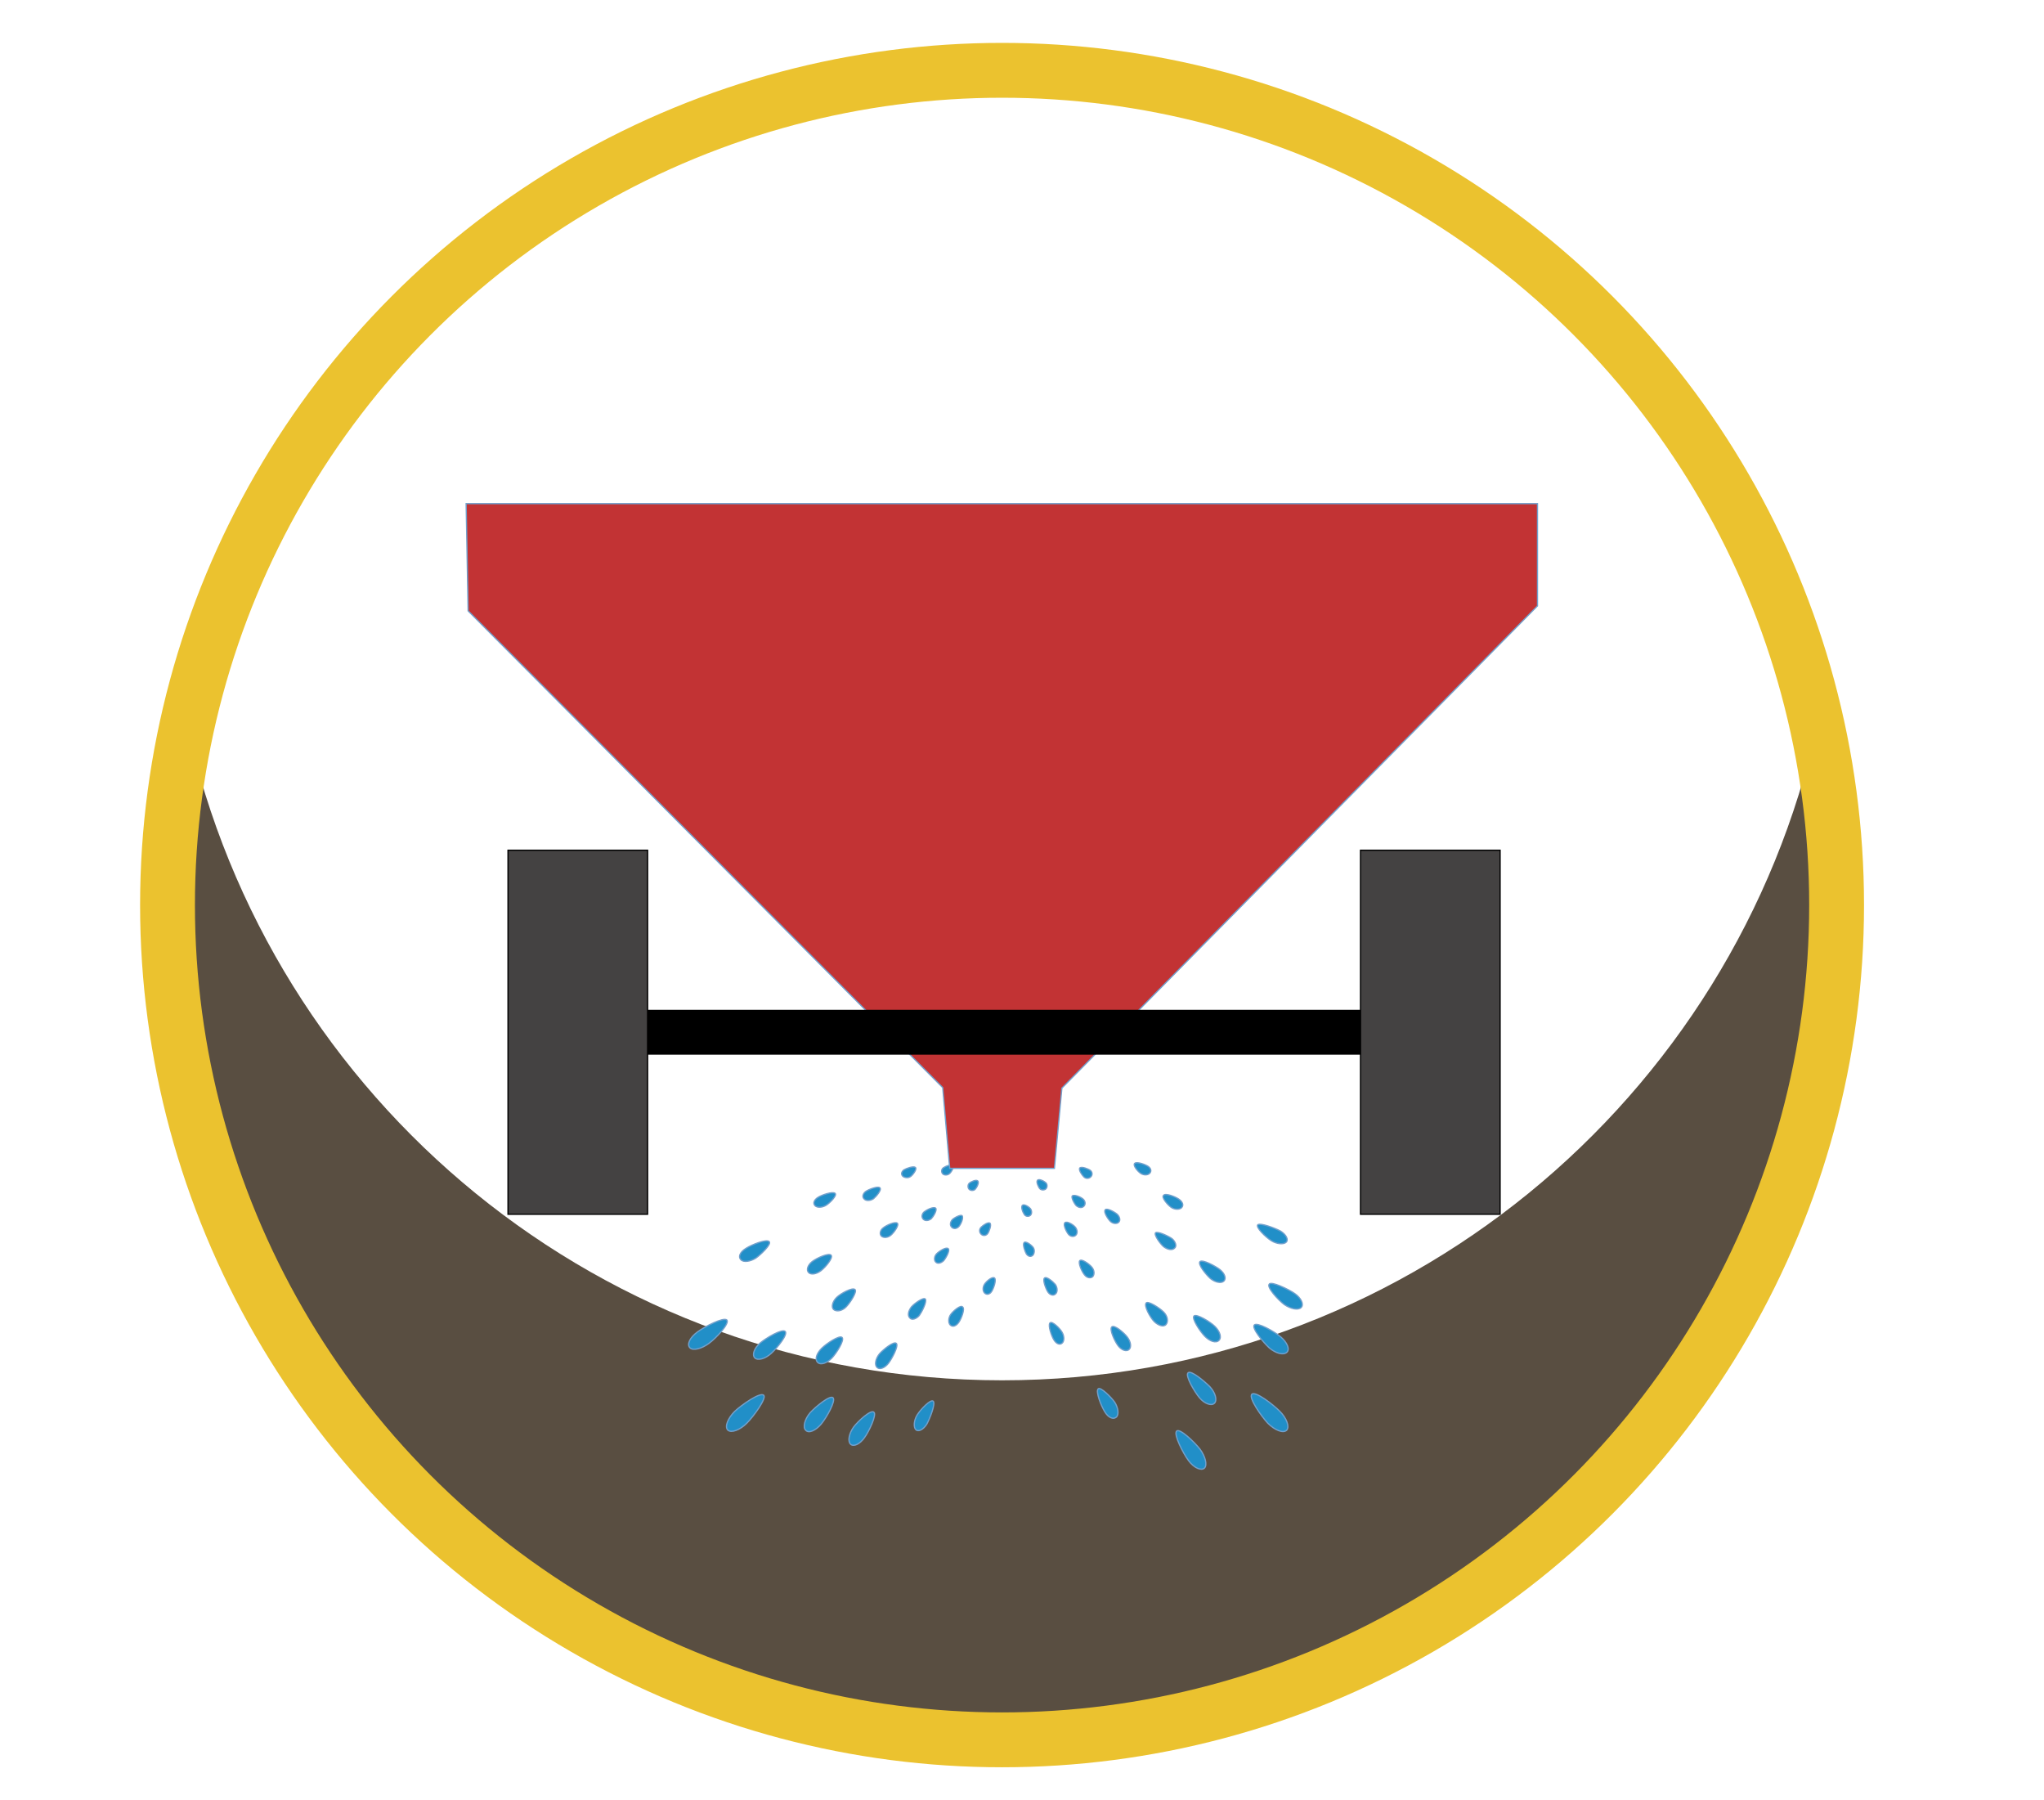 <?xml version="1.0" encoding="utf-8"?>
<!-- Generator: Adobe Illustrator 22.0.1, SVG Export Plug-In . SVG Version: 6.00 Build 0)  -->
<svg version="1.1" xmlns="http://www.w3.org/2000/svg" xmlns:xlink="http://www.w3.org/1999/xlink" x="0px" y="0px"
	 viewBox="0 0 410 360.9" style="enable-background:new 0 0 410 360.9;" xml:space="preserve">
<style type="text/css">
	.st0{fill:#594E41;}
	.st1{fill:none;stroke:#EBC22F;stroke-width:11;stroke-miterlimit:10;}
	.st2{fill:#218FC8;stroke:#72A0CC;stroke-width:0.25;stroke-miterlimit:10;}
	.st3{fill:#C23334;stroke:#72A0CC;stroke-width:0.25;stroke-miterlimit:10;}
	.st4{fill:none;stroke:#000000;stroke-width:9;stroke-miterlimit:10;}
	.st5{fill:#444242;stroke:#000000;stroke-width:0.25;stroke-miterlimit:10;}
</style>
<g id="Capa_4">
	<path class="st0" d="M201,276.8c-80.1,0-147-56.2-163.5-131.4c-2.5,11.6-3.9,23.6-3.9,36c0,92.4,74.9,167.4,167.4,167.4
		s167.4-74.9,167.4-167.4c0-12.4-1.4-24.4-3.9-36C348,220.6,281.1,276.8,201,276.8z"/>
	<circle class="st1" cx="201" cy="181.5" r="167.4"/>
</g>
<g id="Capa_5">
	<g id="Capa_6_2_">
		<path class="st2" d="M190.4,235.4c-0.4,0.3-1,0.3-1.3,0s-0.3-0.9,0.1-1.2c0.4-0.3,1.6-0.8,1.9-0.4
			C191.4,234.1,190.8,235.1,190.4,235.4z"/>
		<path class="st2" d="M192.3,246c-0.4,0.4-1,0.5-1.4,0.1c-0.4-0.4-0.3-1,0.1-1.5c0.4-0.4,1.7-1.1,2-0.8
			C193.3,244.3,192.7,245.6,192.3,246z"/>
		<path class="st2" d="M195.6,238.5c-0.3,0.3-0.9,0.3-1.2,0c-0.3-0.3-0.3-0.9,0-1.2c0.3-0.3,1.4-0.8,1.7-0.5
			C196.5,237.1,195.9,238.2,195.6,238.5z"/>
		<path class="st2" d="M198.1,247.4c-0.3,0.4-0.9,0.5-1.3,0.1c-0.4-0.4-0.4-1,0-1.4c0.4-0.4,1.4-1.1,1.8-0.8
			C198.9,245.7,198.4,247,198.1,247.4z"/>
		<path class="st2" d="M184.4,263.8c-0.6,0.7-1.5,1-1.9,0.5c-0.5-0.5-0.3-1.4,0.3-2.2c0.6-0.7,2.4-2,2.8-1.6
			C186,261,184.9,263.1,184.4,263.8z"/>
		<path class="st2" d="M185.9,285.6c-0.7,1.1-1.7,1.6-2.2,1.1s-0.4-1.9,0.3-3c0.7-1.1,2.7-3.2,3.2-2.7S186.5,284.5,185.9,285.6z"/>
		<path class="st2" d="M198.9,259c-0.4,0.6-1,0.7-1.4,0.3c-0.4-0.4-0.4-1.2,0-1.8c0.4-0.6,1.6-1.6,2-1.2S199.3,258.4,198.9,259z"/>
		<path class="st2" d="M192.3,265.2c-0.5,0.7-1.2,1-1.7,0.5c-0.4-0.4-0.4-1.4,0.1-2.1c0.5-0.7,2-2,2.4-1.5
			C193.6,262.5,192.8,264.5,192.3,265.2z"/>
		<path class="st2" d="M173.4,288.3c-0.9,1.3-2.2,1.9-2.8,1.3s-0.3-2.1,0.6-3.4c0.9-1.2,3.5-3.6,4.1-3
			C175.9,283.7,174.3,287.1,173.4,288.3z"/>
		<path class="st2" d="M186.8,244.4c-0.5,0.4-1.2,0.5-1.6,0.1c-0.4-0.4-0.3-1.1,0.2-1.5c0.5-0.4,1.9-1.1,2.3-0.7
			C188,242.7,187.2,244,186.8,244.4z"/>
		<path class="st2" d="M182.7,235.9c-0.5,0.4-1.2,0.3-1.6,0c-0.4-0.4-0.3-0.9,0.2-1.3c0.5-0.3,1.9-0.8,2.3-0.5
			S183.2,235.5,182.7,235.9z"/>
		<path class="st2" d="M189.3,252.8c-0.5,0.5-1.2,0.7-1.6,0.3s-0.3-1.2,0.2-1.7c0.5-0.5,1.9-1.4,2.3-1
			C190.6,250.7,189.8,252.2,189.3,252.8z"/>
		<path class="st2" d="M164.7,254.8c-0.9,0.7-2,0.9-2.5,0.4c-0.5-0.5-0.2-1.5,0.7-2.2c0.9-0.7,3.3-1.8,3.8-1.3
			C167.2,252.2,165.6,254.1,164.7,254.8z"/>
		<path class="st2" d="M166.8,272.4c-1,1-2.2,1.4-2.8,0.8c-0.6-0.6-0.2-1.8,0.8-2.8c1-1,3.6-2.7,4.1-2.2
			C169.5,268.7,167.7,271.5,166.8,272.4z"/>
		<path class="st2" d="M169.7,262.1c-0.8,0.8-1.9,1-2.5,0.5c-0.5-0.5-0.2-1.6,0.6-2.4c0.8-0.8,3.2-2.1,3.7-1.6
			C172,259,170.5,261.3,169.7,262.1z"/>
		<path class="st2" d="M178.2,273.4c-0.8,1-1.8,1.3-2.3,0.8c-0.5-0.5-0.3-1.7,0.5-2.7c0.8-0.9,2.9-2.6,3.4-2.1
			C180.3,269.9,178.9,272.5,178.2,273.4z"/>
		<path class="st2" d="M165.7,241.7c-0.8,0.5-1.8,0.5-2.2,0.1c-0.5-0.5-0.2-1.2,0.6-1.7c0.8-0.5,2.9-1.2,3.4-0.8
			S166.4,241.3,165.7,241.7z"/>
		<path class="st2" d="M151.6,252.3c-1.1,0.7-2.5,0.9-3,0.3c-0.6-0.6-0.1-1.6,1.1-2.3c1.1-0.7,4.1-1.9,4.6-1.3
			C154.8,249.5,152.6,251.6,151.6,252.3z"/>
		<path class="st2" d="M175.2,240.4c-0.6,0.4-1.5,0.5-1.9,0c-0.4-0.4-0.2-1.1,0.4-1.5c0.6-0.4,2.4-1.1,2.8-0.7
			C176.9,238.6,175.8,239.9,175.2,240.4z"/>
		<path class="st2" d="M178.7,247.7c-0.6,0.5-1.4,0.6-1.9,0.2c-0.4-0.4-0.3-1.2,0.4-1.7c0.6-0.5,2.4-1.3,2.8-0.9
			C180.4,245.7,179.3,247.2,178.7,247.7z"/>
		<path class="st2" d="M142.2,269.4c-1.5,1.1-3.2,1.5-3.8,0.9c-0.7-0.7,0-2.1,1.5-3.2c1.5-1.1,5.2-3,5.9-2.4
			C146.4,265.4,143.7,268.3,142.2,269.4z"/>
		<path class="st2" d="M149.8,285.4c-1.4,1.4-3.1,2-3.8,1.4c-0.7-0.7,0-2.4,1.4-3.8c1.4-1.3,5.1-3.9,5.8-3.2
			C153.8,280.4,151.2,284,149.8,285.4z"/>
		<path class="st2" d="M154.7,271.4c-1.2,1.1-2.7,1.5-3.3,0.9c-0.6-0.6-0.1-2,1.1-3c1.2-1,4.4-2.9,5-2.3S155.9,270.3,154.7,271.4z"
			/>
		<path class="st2" d="M164.7,285.6c-1.1,1.3-2.5,1.9-3.1,1.2c-0.6-0.6-0.2-2.2,0.9-3.5c1.1-1.2,4-3.6,4.6-3
			C167.7,280.9,165.8,284.3,164.7,285.6z"/>
	</g>
	<g id="Capa_6_1_">
		<path class="st2" d="M206.7,242.4c0.3,0.4,0.3,1,0,1.3s-0.9,0.3-1.2-0.1c-0.3-0.4-0.8-1.6-0.4-1.9
			C205.4,241.4,206.4,242,206.7,242.4z"/>
		<path class="st2" d="M217.3,240.5c0.4,0.4,0.5,1,0.1,1.4c-0.4,0.4-1,0.3-1.5-0.1c-0.4-0.4-1.1-1.7-0.8-2
			C215.6,239.5,216.9,240.1,217.3,240.5z"/>
		<path class="st2" d="M209.8,237.2c0.3,0.3,0.3,0.9,0,1.2c-0.3,0.3-0.9,0.3-1.2,0c-0.3-0.3-0.8-1.4-0.5-1.7
			C208.4,236.3,209.5,236.9,209.8,237.2z"/>
		<path class="st2" d="M218.7,234.7c0.4,0.3,0.5,0.9,0.1,1.3c-0.4,0.4-1,0.4-1.4,0c-0.4-0.4-1.1-1.4-0.8-1.8
			C217,233.9,218.3,234.4,218.7,234.7z"/>
		<path class="st2" d="M235.1,248.4c0.7,0.6,1,1.5,0.5,1.9c-0.5,0.5-1.4,0.3-2.2-0.3c-0.7-0.6-2-2.4-1.6-2.8
			C232.3,246.9,234.4,247.9,235.1,248.4z"/>
		<path class="st2" d="M256.9,246.9c1.1,0.7,1.6,1.7,1.1,2.2s-1.9,0.4-3-0.3c-1.1-0.7-3.2-2.7-2.7-3.2
			C252.9,245.2,255.8,246.3,256.9,246.9z"/>
		<path class="st2" d="M230.3,233.9c0.6,0.4,0.7,1,0.3,1.4c-0.4,0.4-1.2,0.4-1.8,0c-0.6-0.4-1.6-1.6-1.2-2S229.7,233.5,230.3,233.9z
			"/>
		<path class="st2" d="M236.5,240.5c0.7,0.5,1,1.2,0.5,1.7c-0.4,0.4-1.4,0.4-2.1-0.1c-0.7-0.5-2-2-1.5-2.4
			C233.8,239.2,235.8,240,236.5,240.5z"/>
		<path class="st2" d="M259.7,259.4c1.3,0.9,1.9,2.2,1.3,2.8c-0.6,0.6-2.1,0.3-3.4-0.6c-1.2-0.9-3.6-3.5-3-4.1
			C255,256.9,258.4,258.5,259.7,259.4z"/>
		<path class="st2" d="M215.7,246.1c0.4,0.5,0.5,1.2,0.1,1.6c-0.4,0.4-1.1,0.3-1.5-0.2c-0.4-0.5-1.1-1.9-0.7-2.3
			C214,244.8,215.3,245.6,215.7,246.1z"/>
		<path class="st2" d="M207.2,250.1c0.4,0.5,0.3,1.2,0,1.6c-0.4,0.4-0.9,0.3-1.3-0.2c-0.3-0.5-0.8-1.9-0.5-2.3
			S206.8,249.6,207.2,250.1z"/>
		<path class="st2" d="M224.1,243.5c0.5,0.5,0.7,1.2,0.3,1.6s-1.2,0.3-1.7-0.2c-0.5-0.5-1.4-1.9-1-2.3
			C222,242.2,223.5,243,224.1,243.5z"/>
		<path class="st2" d="M226.1,268.1c0.7,0.9,0.9,2,0.4,2.5c-0.5,0.5-1.5,0.2-2.2-0.7c-0.7-0.9-1.8-3.3-1.3-3.8
			C223.5,265.6,225.4,267.2,226.1,268.1z"/>
		<path class="st2" d="M243.7,266c1,1,1.4,2.2,0.8,2.8c-0.6,0.6-1.8,0.2-2.8-0.8c-1-1-2.7-3.6-2.2-4.1S242.8,265.1,243.7,266z"/>
		<path class="st2" d="M233.4,263.1c0.8,0.8,1,1.9,0.5,2.5s-1.6,0.2-2.4-0.6c-0.8-0.8-2.1-3.2-1.6-3.7
			C230.3,260.8,232.6,262.3,233.4,263.1z"/>
		<path class="st2" d="M244.7,254.6c1,0.8,1.3,1.8,0.8,2.3c-0.5,0.5-1.7,0.3-2.7-0.5c-0.9-0.8-2.6-2.9-2.1-3.4
			C241.2,252.5,243.8,253.9,244.7,254.6z"/>
		<path class="st2" d="M213,267.1c0.5,0.8,0.5,1.8,0.1,2.2c-0.5,0.5-1.2,0.2-1.7-0.6c-0.5-0.8-1.2-2.9-0.8-3.4
			S212.6,266.4,213,267.1z"/>
		<path class="st2" d="M223.6,281.2c0.7,1.1,0.9,2.5,0.3,3s-1.6,0.1-2.3-1.1c-0.7-1.1-1.9-4.1-1.3-4.6
			C220.8,278.1,222.9,280.2,223.6,281.2z"/>
		<path class="st2" d="M211.7,257.6c0.4,0.6,0.5,1.5,0,1.9c-0.4,0.4-1.1,0.2-1.5-0.4c-0.4-0.6-1.1-2.4-0.7-2.8
			C209.9,255.9,211.2,257,211.7,257.6z"/>
		<path class="st2" d="M219,254.1c0.5,0.6,0.6,1.4,0.2,1.9c-0.4,0.4-1.2,0.3-1.7-0.4c-0.5-0.6-1.3-2.4-0.9-2.8
			C217,252.4,218.5,253.5,219,254.1z"/>
		<path class="st2" d="M240.7,290.6c1.1,1.5,1.5,3.2,0.9,3.8s-2.1,0-3.2-1.5c-1.1-1.5-3-5.2-2.4-5.9S239.6,289.2,240.7,290.6z"/>
		<path class="st2" d="M256.7,283c1.4,1.4,2,3.1,1.4,3.8c-0.7,0.7-2.4,0-3.8-1.4c-1.3-1.4-3.9-5.1-3.2-5.8S255.3,281.6,256.7,283z"
			/>
		<path class="st2" d="M242.7,278.1c1.1,1.2,1.5,2.7,0.9,3.3c-0.6,0.6-2,0.1-3-1.1c-1-1.2-2.9-4.4-2.3-5S241.6,277,242.7,278.1z"/>
		<path class="st2" d="M256.9,268.1c1.3,1.1,1.9,2.5,1.2,3.1s-2.2,0.2-3.5-0.9c-1.2-1.1-3.6-4-3-4.6
			C252.2,265.1,255.6,267,256.9,268.1z"/>
	</g>
</g>
<g id="Capa_3">
	<polygon class="st3" points="308.4,101 308.4,121.5 213,218.2 211.5,234.3 190.5,234.3 189.1,218.1 93.9,122.5 93.5,101 	"/>
	<line class="st4" x1="115.9" y1="207" x2="286.9" y2="207"/>
	<rect x="101.9" y="170.5" class="st5" width="28" height="73"/>
	<rect x="272.9" y="170.5" class="st5" width="28" height="73"/>
	<g>
	</g>
	<g>
	</g>
	<g>
	</g>
	<g>
	</g>
	<g>
	</g>
	<g>
	</g>
	<g>
	</g>
</g>
</svg>
